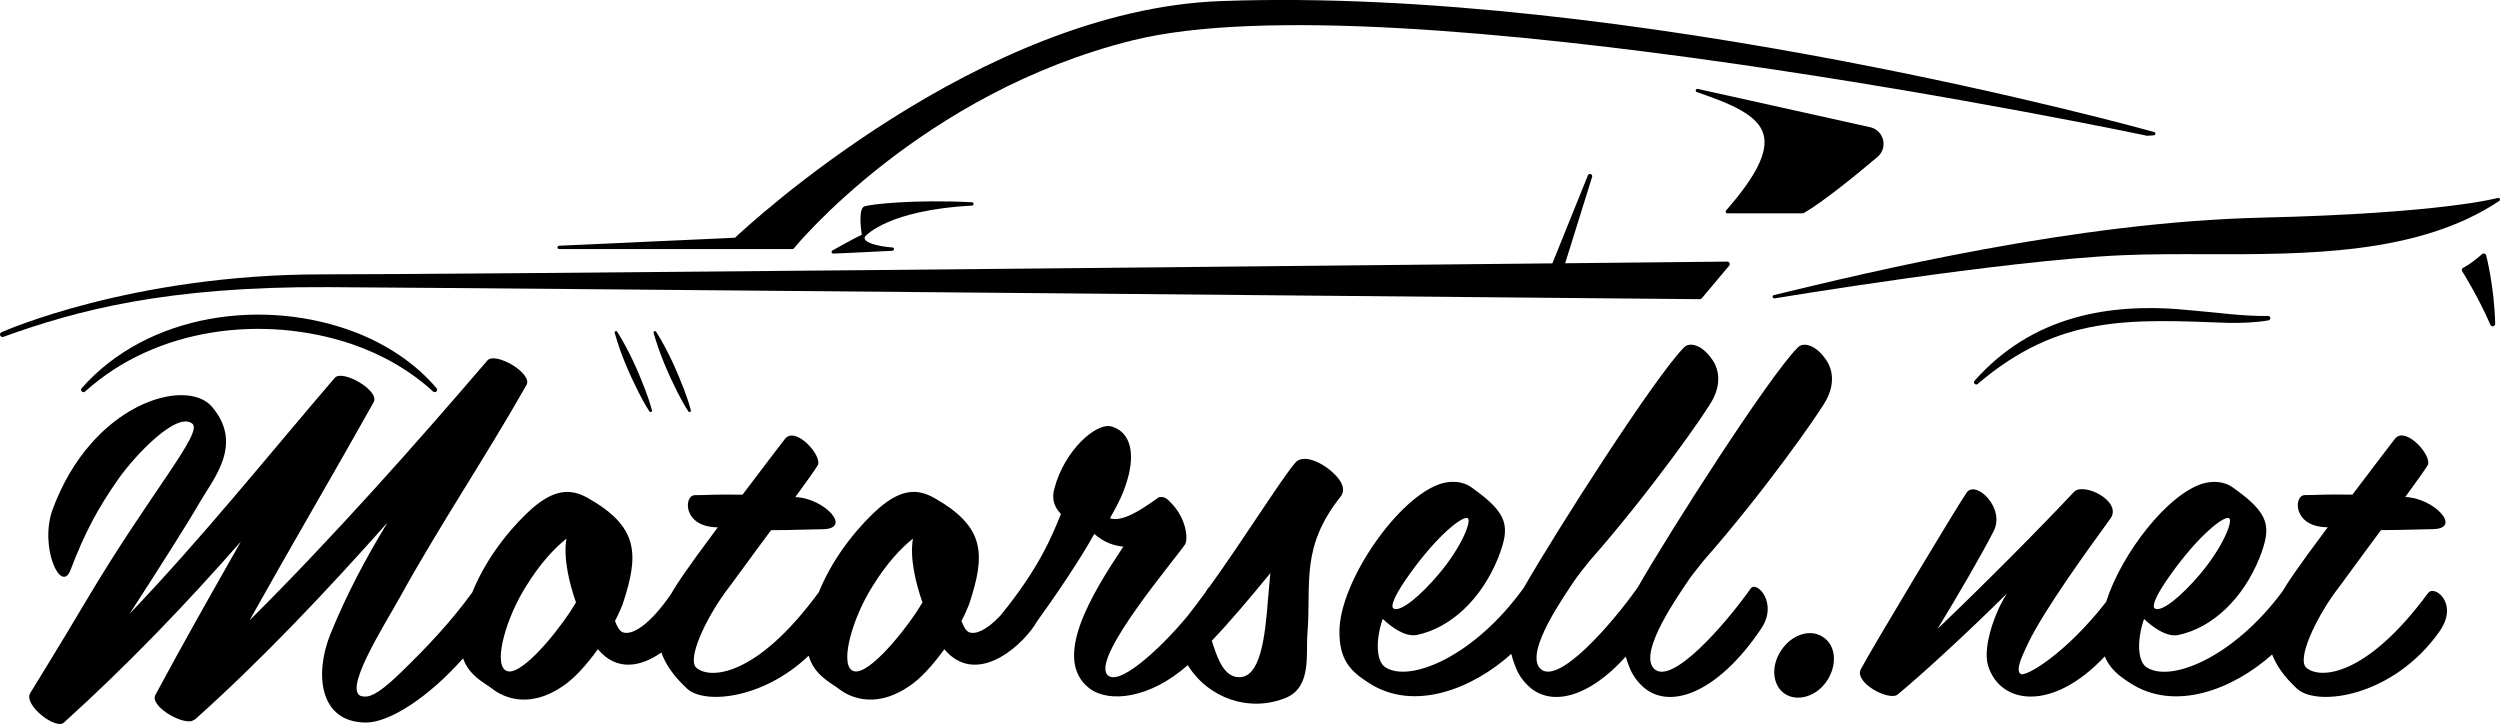 <svg xmlns="http://www.w3.org/2000/svg" id="Layer_1" viewBox="0 0 750.22 217.24"><path d="m400.21,142.05c-3.14-3.12-9.14-6.1-11.57-3.12-4.45,5.27-15.06,22.39-25.74,37.22-.15.09-.28.21-.4.38-.3.49-.63,1-.98,1.52-1.75,2.39-3.48,4.69-5.19,6.86-8.68,10.43-21.36,21.81-24.24,17.3-3.71-5.82,20.14-33.91,23.56-38.87.86-1.42.57-7.8-4.57-12.77-.71-.85-1.57-1.42-2.57-1.42-.43,0-.86,0-1.29.43-5.14,3.69-10.43,7.09-14.14,5.96,3-5.25,4-7.8,4.57-9.51,3.43-9.65,1.71-16.31-4-18.02-4.57-1.42-14.28,7.09-17.28,18.73-.86,3.26.14,5.53,2,7.52-2.55,6.2-6.24,15.9-18.18,30.49-4.13,4.37-7.41,5.73-9.38,4.98-1-.43-1.71-1.84-2.29-3.4,1-1.84,1.71-3.55,2.29-4.97,5-15.04,4.86-23.27-10.43-31.92-5.28-2.98-10.14-2.55-16.71,3.12-4.71,4.16-13.17,13.28-17.98,25.22-.05.05-.11.11-.16.18-18.57,25.25-32.56,25.96-36.56,22.42-2.86-2.55,2.71-14.47,8.71-22.7,1.57-1.99,7.57-10.36,13.71-18.58,5.71,0,13-.28,15.28-.28,9.43,0,.71-9.36-8-9.65,3.29-4.54,5.86-8.09,6.71-9.51,1.57-2.7-6.43-11.78-9.71-8.09-.43.57-6.57,8.51-12.85,16.88-9.71-.14-9.57.14-14.28.14-3.43,0-3.71,9.65,6.86,9.65-2.57,3.55-4.86,6.53-6.28,8.51-2.77,3.91-5.6,7.72-7.78,11.56-6.53,9.46-11.76,12.46-14.5,11.42-1-.43-1.71-1.84-2.29-3.4,1-1.84,1.71-3.55,2.29-4.97,5-15.04,4.86-23.27-10.43-31.92-5.28-2.98-10.14-2.55-16.71,3.12-4.71,4.16-13.16,13.26-17.97,25.2-6.39,8.8-13.51,16.38-21.73,24.31-7.71,7.52-9.85,6.95-10.71,6.95-7.71,0,6.28-21.71,10.71-29.79,12-21.71,25.85-42.28,37.99-63.7,2-3.41-9.28-10.07-11.71-7.38-21.28,24.83-46.42,53.2-71.41,78.03,12.28-21.99,24.99-43.55,37.28-65.54,1.86-3.41-9.43-9.93-11.71-7.24-20.42,23.83-39.99,48.24-61.55,70.79,8.28-12.77,17.14-26.67,20.99-33.34,4.28-7.38,13.28-17.59,3.71-28.8-7.57-8.94-35.99-1.28-47.84,30.93-4,11.21,2.57,25.54,5.43,18.02,4.14-10.78,7.85-18.02,14.42-27.38,5.14-7.24,17.57-20.29,22.14-16.46,3.28,2.7-12.85,21-31.85,53.06-9,15.18-15.57,25.68-16.85,27.81-2,3.55,7.71,11.07,10.14,8.8,19.14-17.31,36.42-35.33,53.13-54.34-8.71,15.32-17.42,30.64-25.71,46.11-1.57,3.12,7.14,8.51,10.85,7.8.29-.14.71-.28,1.14-.57,19.99-17.88,39.27-38.3,57.7-59.02-6.57,10.78-12.43,21.85-17.14,33.48-4.86,12.06-3.29,26.53,10.71,26.53,6.93,0,18.62-7.42,29.1-19.26,1.82,5.24,6.6,7.49,8.46,8.9,2.43,1.99,10.28,6.95,21.28-.43,3.57-2.27,7.43-6.67,10.71-11.21,5.76,6.9,13.14,5.14,19.07.98,1.18,3.45,3.59,7.02,7.64,10.8,5.16,4.88,22.88,3.24,36.56-9.85,1.59,5.82,6.76,8.23,8.71,9.71,2.43,1.99,10.28,6.95,21.28-.43,3.57-2.27,7.43-6.67,10.71-11.21,9,10.78,21.99.43,27.14-7.23.23-.36.43-.71.62-1.05,4.98-6.84,13.15-18.82,17.24-26.33,2.86,2.55,5.86,3.55,8.71,3.83-9.43,14.19-21.57,33.76-10.14,42.56,5.87,4.4,18.1,3.08,29.48-7,6.16,10,18.54,14.22,29.36,9.84,8-3.26,6-13.34,6.57-19.58,1.14-14.9-2.14-25.54,9.85-40.72,1.86-2.27.29-4.97-2-7.09Zm-229.22,41.71c-4.71,7.09-15.57,20.29-19.42,17.31-3.43-2.55.43-15.89,6.28-25.11,4.28-6.95,8.57-11.49,12.14-14.33-1,5.82.86,13.48,2.86,19.15-.71,1.13-1.29,2.13-1.86,2.98Zm103.97,0c-4.71,7.09-15.57,20.29-19.42,17.31-3.43-2.55.43-15.89,6.28-25.11,4.28-6.95,8.57-11.49,12.14-14.33-1,5.82.86,13.48,2.86,19.15-.71,1.13-1.29,2.13-1.86,2.98Zm105.54-3.83c-.86,11.35-2.29,23.83-9,23.27-4.57-.28-6.43-6.53-7.85-10.92,5.43-5.67,11.28-12.63,17.57-20.29-.29,2.55-.43,5.25-.71,7.94Z"></path><path d="m525.32,176.67c-7.43,10.5-23.99,29.65-29.13,23.83-4.43-5.11,7.57-21.99,11-27.1.14-.28,1.86-2.41,4-5.11,18-20.43,34.99-44.55,36.99-48.52,1.86-3.55,2.43-8.09-.29-11.92-3.14-4.54-6.86-5.25-8.43-3.55-8.73,8.8-38.12,54.75-48.1,72.14-.06.06-.12.13-.17.21-7.43,10.5-23.99,29.65-29.13,23.83-4.43-5.11,7.57-21.99,11-27.1.14-.28,1.86-2.41,4-5.11,18-20.43,34.99-44.55,36.99-48.52,1.86-3.55,2.43-8.09-.29-11.92-3.14-4.54-6.86-5.25-8.43-3.55-8.73,8.8-38.15,54.8-48.11,72.17-14.98,20.78-34.36,28.56-41.58,23.74-2.71-1.84-2.86-8.23-.71-14.47,2.43,2.27,6.57,5.53,10.28,4.82,10.14-2.13,19.42-10.78,24.42-23.27,3.57-9.22,3.14-13.05-7.85-20.86-3-2.27-6.57-1.99-8.85-1.42-13,3.55-30.99,29.51-30.99,44.55,0,8.37,3.14,11.77,8.71,15.32,13.58,8.95,31.31,1.8,42.87-8.64.26,1.08.59,2.12.97,3.11.71,2.13,1.86,4.26,3.86,6.24,6.6,6.67,18.13,4.13,29.52-8.53.22.79.47,1.55.76,2.29.71,2.13,1.86,4.26,3.86,6.24,7.85,7.94,22.71,2.84,35.99-16.88,5.28-7.8-1.43-14.61-3.14-12.06Zm-102.4-4.26c8.57-12.06,16.28-17.88,17.57-16.88,1.14.85-1.86,8.65-8.85,16.88-5.28,6.24-11.28,11.35-13.42,10.22-1.29-.71,1-5.11,4.71-10.22Z"></path><path d="m547.03,191.14c-3.86-2.55-9.43-.71-12.57,4.11-3.14,4.68-2.57,10.64,1.29,13.05,3.86,2.41,9.57.57,12.57-4.11,3.14-4.82,2.57-10.64-1.29-13.05Z"></path><path d="m728.65,177.94c-18.57,25.25-32.56,25.96-36.56,22.42-2.86-2.55,2.71-14.47,8.71-22.7,1.57-1.99,7.57-10.36,13.71-18.58,5.71,0,13-.28,15.28-.28,9.43,0,.71-9.36-8-9.65,3.29-4.54,5.86-8.09,6.71-9.51,1.57-2.7-6.43-11.78-9.71-8.09-.43.57-6.57,8.51-12.85,16.88-9.71-.14-9.57.14-14.28.14-3.43,0-3.71,9.65,6.86,9.65-2.57,3.55-4.86,6.53-6.28,8.51-2.6,3.67-5.27,7.27-7.39,10.87-14.86,19.93-33.65,27.35-40.74,22.61-2.71-1.84-2.86-8.23-.71-14.47,2.43,2.27,6.57,5.53,10.28,4.82,10.14-2.13,19.42-10.78,24.42-23.27,3.57-9.22,3.14-13.05-7.85-20.86-3-2.27-6.57-1.99-8.85-1.42-10.67,2.91-24.7,20.93-29.38,35.61-11.9,15.35-24.32,22.86-25.74,21.57-1.43-1.28.43-5.11,2.43-9.36,5-10.21,17.57-27.52,24.57-37.17,3.86-5.25-8.28-11.21-11-7.94-9.85,10.5-26.28,27.1-40.85,41,5.86-9.65,13.28-22.27,16.85-29.37,3.57-6.95-5.43-15.46-8.14-11.49-3.28,4.82-28.56,46.96-31.71,52.92-2.14,4.11,8.43,9.65,11,7.66,6.57-5.39,20.57-18.16,32.85-30.36-.43.71-.86,1.42-1.29,2.13-3,5.53-5.86,14.33-4.43,19.44,3.59,11.81,19.31,14.11,35.06-2.68,1.39,3.46,3.95,5.67,7.5,7.93,13.52,8.91,31.15,1.86,42.72-8.5,1.25,3.26,3.59,6.65,7.41,10.21,6,5.67,28.99,2.55,42.85-17.17,5.86-8.37-1.57-14.05-3.43-11.49Zm-77.26-5.53c8.57-12.06,16.28-17.88,17.57-16.88,1.14.85-1.86,8.65-8.85,16.88-5.28,6.24-11.28,11.35-13.42,10.22-1.29-.71,1-5.11,4.71-10.22Z"></path><path d="m750.17,59.66c-.1-.22-.35-.34-.59-.27-.16.05-16.62,4.64-70.84,5.92-55.76,1.31-116.99,16.12-146.42,23.24-.26.06-.43.32-.37.59.05.24.26.4.49.4.03,0,.06,0,.08,0,.68-.11,68.83-11.43,104.58-12.96,7.94-.34,16.21-.32,24.96-.3,29.9.08,63.81.16,87.94-15.98.2-.14.28-.4.17-.63Z"></path><path d="m98.49,86.17c48.98.25,407.99,3.58,411.61,3.61.23.03.44-.1.58-.27l8.22-9.78c.19-.22.23-.54.1-.8-.12-.27-.4-.42-.69-.43-.82,0-19.49.2-48.62.5l8.09-25.92c.26-.82-.96-1.23-1.27-.46-.03.09-7.33,18.15-10.66,26.41-103.4,1.06-327.07,3.3-369.16,3.3C39.38,82.34.82,99.53.44,99.7c-.37.17-.54.59-.38.96.12.29.4.47.69.47.08,0,.17-.01.25-.04,21.86-7.9,48.77-15.19,97.48-14.92Z"></path><path d="m106.85,99.8c-27.28-10.57-62.46-5.89-82.35,16.7-.62.72.46,1.59,1.04.99,21.29-19.23,53.37-23.19,80.03-14.24,8.92,3.08,17.34,7.76,24.39,14.24.26.25.68.26.96.02.3-.26.34-.71.08-1.02-6.38-7.52-14.96-13.09-24.16-16.7Z"></path><path d="m167.79,74.75h70.03c.15,0,.29-.07.39-.19.38-.47,38.23-46.71,101.75-62.47,77-19.1,302.09,28.17,304.36,28.65.05,0,.09.01.14,0l1.89-.14c.24-.02.44-.21.46-.45.02-.24-.13-.46-.36-.53-1.56-.44-157.49-43.89-280.24-39.29-72.26,2.7-142.08,67.64-145.64,71l-52.8,2.41c-.27.01-.48.24-.48.51,0,.27.23.49.5.49Z"></path><path d="m593.47,115.22c24.45-20.82,45.5-19.44,75.52-18.32,3.9.02,7.86-.09,11.76-.76.32-.05.56-.34.56-.67,0-.37-.32-.67-.69-.66-7.66.13-15.3-1.05-23.07-1.68-24.74-2.59-47.86,1.79-65.01,21.14-.57.62.35,1.48.94.96Z"></path><path d="m517.87,63.72c.08.18.26.29.46.29h22.72c.09,0,.17-.02.25-.07,5.69-3.3,15.17-10.98,22.11-16.84,1.5-1.27,2.14-3.24,1.67-5.14-.47-1.91-1.95-3.36-3.87-3.79l-51.74-11.49c-.26-.06-.52.1-.59.35-.07.26.07.52.32.61,10.01,3.44,18.43,6.78,20.03,12.78,1.38,5.19-2.2,12.41-11.27,22.75-.13.15-.16.36-.08.54Z"></path><path d="m185.22,99.55c-.24-.4-.9-.11-.76.34,1.74,6.24,4.32,12.17,7.22,17.94.98,1.91,2.01,3.81,3.2,5.63.1.15.28.23.46.18.23-.06.36-.29.3-.52-.55-2.1-1.25-4.14-2.01-6.16-2.32-6.03-4.97-11.93-8.41-17.41Z"></path><path d="m196.9,99.55c-.24-.4-.9-.11-.76.34,1.74,6.24,4.32,12.17,7.22,17.94.98,1.91,2.01,3.81,3.2,5.63.1.15.28.23.46.18.23-.06.36-.29.3-.52-.55-2.1-1.25-4.14-2.01-6.16-2.32-6.03-4.97-11.93-8.41-17.41Z"></path><path d="m291.69,61.7c.27-.01.47-.23.47-.5,0-.27-.21-.48-.47-.5-17.2-.9-30.77.59-32.35,1.26-1.64.7-1.11,5.89-.74,8.49-1.88.84-8.05,4.3-8.8,4.72-.2.11-.3.35-.24.57.06.22.26.36.48.36,0,0,.01,0,.02,0,.07,0,6.78-.27,17.75-.84.26-.01.47-.23.47-.5s-.2-.48-.47-.5c-3.45-.24-7.49-1.1-8.24-2.41-.09-.16-.19-.43,0-.84.53-.62,7.35-7.96,32.11-9.32Z"></path><path d="m745.55,76.08c-.25-.07-.53,0-.72.17-.03.03-2.91,2.7-5.66,4.1-.19.1-.33.27-.38.47-.06.2-.02.42.09.6.05.07,4.67,7.35,8.46,16.05.12.28.39.45.69.45.05,0,.11,0,.16-.02.35-.08.6-.39.59-.75-.27-11.08-2.68-20.45-2.71-20.54-.07-.26-.26-.46-.52-.53Z"></path></svg>